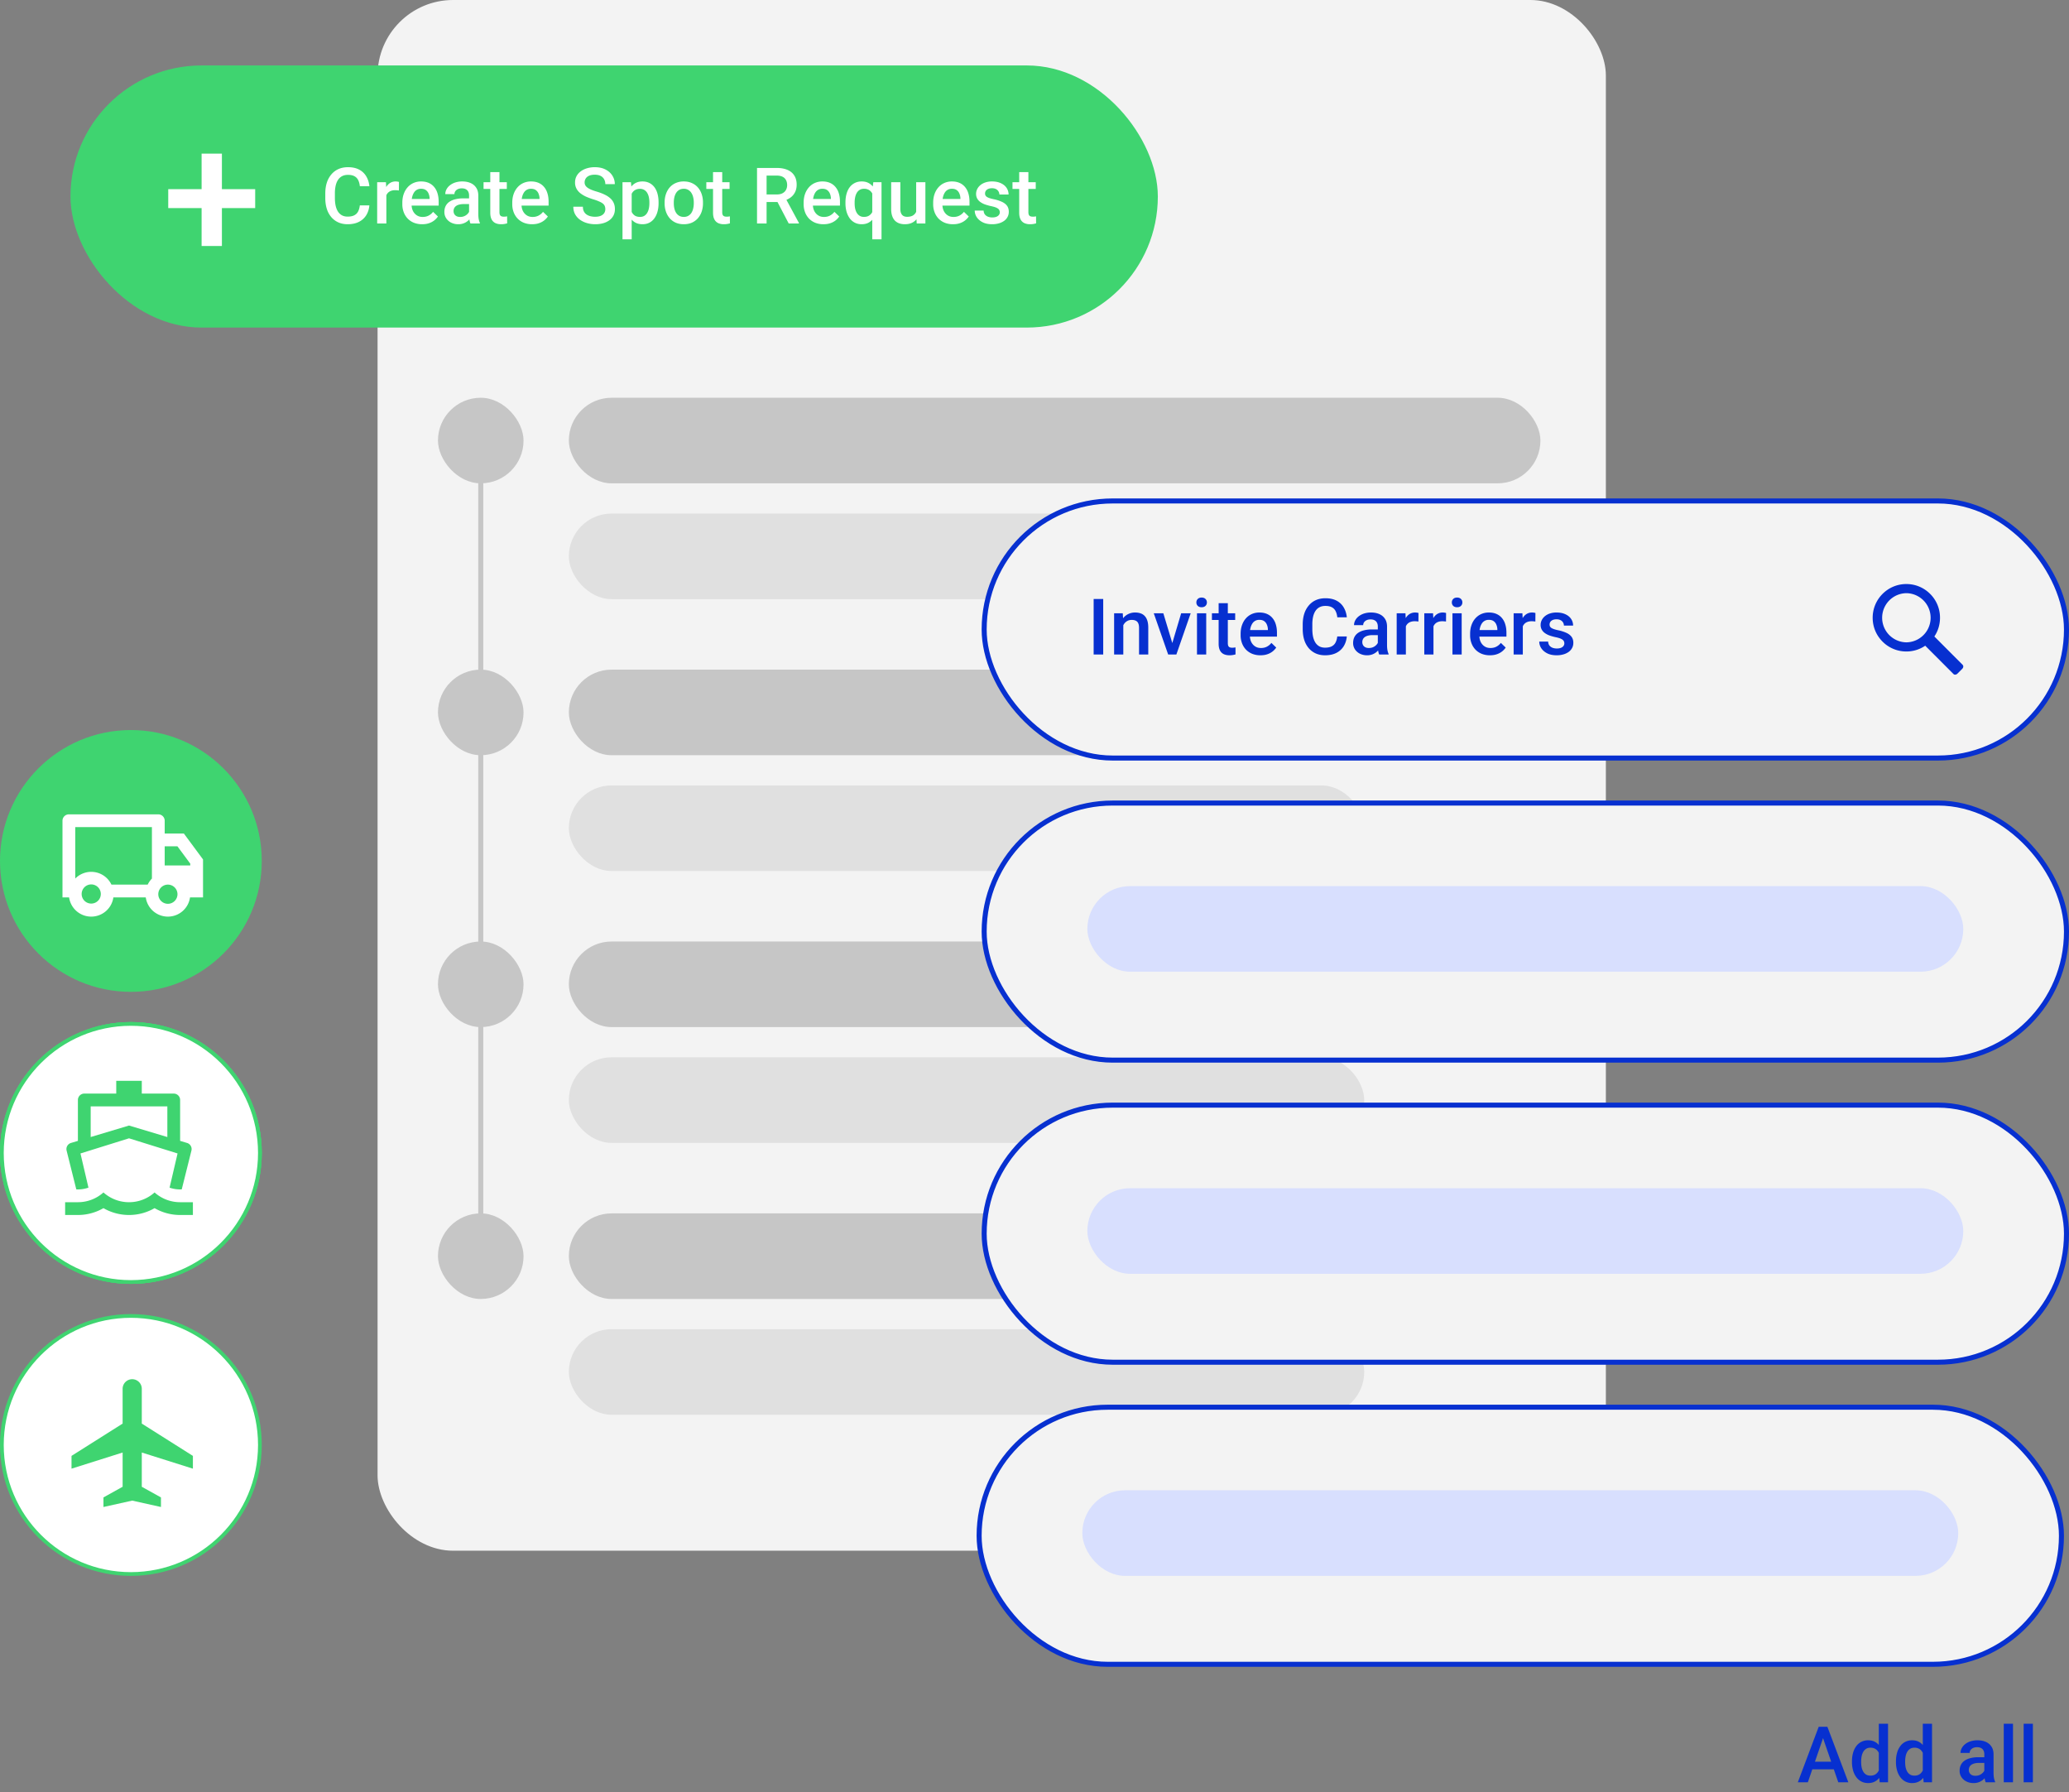 <svg xmlns="http://www.w3.org/2000/svg" width="411" height="356" fill="none"><rect width="100%" height="100%" fill="#808080" stroke="none"/><rect width="244" height="308" x="75" fill="#F3F3F3" rx="15"/><rect width="158" height="17" x="113" y="102" fill="#E0E0E0" rx="8.5"/><rect width="193" height="17" x="113" y="79" fill="#C6C6C6" rx="8.5"/><rect width="17" height="17" x="87" y="79" fill="#C6C6C6" rx="8.5"/><rect width="158" height="17" x="113" y="156" fill="#E0E0E0" rx="8.5"/><rect width="193" height="17" x="113" y="133" fill="#C6C6C6" rx="8.5"/><rect width="17" height="17" x="87" y="133" fill="#C6C6C6" rx="8.5"/><rect width="158" height="17" x="113" y="210" fill="#E0E0E0" rx="8.5"/><rect width="193" height="17" x="113" y="187" fill="#C6C6C6" rx="8.5"/><rect width="17" height="17" x="87" y="187" fill="#C6C6C6" rx="8.5"/><rect width="158" height="17" x="113" y="264" fill="#E0E0E0" rx="8.5"/><rect width="193" height="17" x="113" y="241" fill="#C6C6C6" rx="8.5"/><rect width="17" height="17" x="87" y="241" fill="#C6C6C6" rx="8.5"/><rect width="216" height="52.062" x="14" y="13" fill="#3FD470" rx="26.031"/><path fill="#fff" d="M71.479 40.795h1.893a4.369 4.369 0 0 1-.606 1.931 3.604 3.604 0 0 1-1.446 1.325c-.621.323-1.376.485-2.264.485-.682 0-1.295-.121-1.84-.364a4.035 4.035 0 0 1-1.401-1.044 4.73 4.73 0 0 1-.894-1.644c-.202-.64-.303-1.358-.303-2.15v-.916c0-.793.104-1.51.311-2.15a4.754 4.754 0 0 1 .909-1.644c.393-.46.865-.81 1.416-1.053.555-.242 1.178-.363 1.87-.363.878 0 1.62.162 2.226.485a3.5 3.5 0 0 1 1.409 1.34c.338.57.545 1.224.62 1.961h-1.893c-.05-.474-.161-.88-.333-1.219a1.717 1.717 0 0 0-.742-.772c-.328-.182-.757-.273-1.287-.273-.434 0-.813.08-1.136.242a2.144 2.144 0 0 0-.81.712c-.217.313-.381.7-.492 1.159a6.9 6.9 0 0 0-.16 1.56v.93c0 .556.049 1.061.145 1.515.1.45.252.836.454 1.159.207.323.47.573.787.75.318.176.7.265 1.144.265.54 0 .977-.086 1.31-.258.338-.172.593-.421.764-.75.177-.333.293-.74.349-1.219zm5.27-3.044v6.634h-1.825V36.19h1.742l.083 1.56zm2.506-1.612-.015 1.696a4.744 4.744 0 0 0-.742-.06 2.3 2.3 0 0 0-.825.135 1.556 1.556 0 0 0-.598.379 1.667 1.667 0 0 0-.364.59 2.645 2.645 0 0 0-.151.78l-.417.03c0-.514.05-.991.152-1.43.1-.44.252-.826.454-1.159.207-.333.465-.593.772-.78a2.07 2.07 0 0 1 1.083-.28c.111 0 .23.01.356.03.131.02.23.043.295.069zm4.604 8.397a4.372 4.372 0 0 1-1.643-.295 3.628 3.628 0 0 1-1.242-.84 3.726 3.726 0 0 1-.78-1.265 4.427 4.427 0 0 1-.272-1.568v-.303c0-.64.093-1.221.28-1.741.187-.52.447-.965.78-1.333a3.35 3.35 0 0 1 1.181-.856 3.673 3.673 0 0 1 1.477-.295c.585 0 1.098.099 1.537.295.439.197.802.475 1.09.833.293.354.51.775.651 1.265.147.49.22 1.03.22 1.62v.78h-6.33v-1.31h4.528v-.144a2.563 2.563 0 0 0-.197-.923 1.57 1.57 0 0 0-.538-.697c-.242-.177-.565-.265-.969-.265-.303 0-.573.066-.81.197-.232.126-.427.31-.583.552a2.91 2.91 0 0 0-.364.879c-.08.338-.12.72-.12 1.143v.303c0 .359.047.692.143 1 .101.303.247.568.44.795.191.227.423.406.696.537.272.127.583.19.931.19.44 0 .83-.089 1.174-.265a2.69 2.69 0 0 0 .894-.75l.961.931a3.755 3.755 0 0 1-.689.742 3.45 3.45 0 0 1-1.037.568c-.404.147-.874.22-1.409.22zm9.322-1.795v-3.907c0-.293-.053-.545-.16-.757a1.113 1.113 0 0 0-.484-.492c-.212-.116-.48-.174-.803-.174-.298 0-.555.05-.772.151a1.248 1.248 0 0 0-.507.409.986.986 0 0 0-.182.583h-1.817c0-.323.078-.636.234-.939a2.51 2.51 0 0 1 .682-.81 3.404 3.404 0 0 1 1.067-.56 4.442 4.442 0 0 1 1.394-.205c.616 0 1.16.104 1.635.31.48.207.856.52 1.129.94.277.413.416.933.416 1.56v3.642c0 .373.025.709.076 1.007.055.292.133.547.234.764v.122h-1.87a3.234 3.234 0 0 1-.204-.75 6.128 6.128 0 0 1-.069-.894zm.265-3.339.015 1.128h-1.31c-.338 0-.636.033-.894.099-.257.06-.472.151-.643.272-.172.121-.3.268-.387.44a1.287 1.287 0 0 0-.128.583c0 .217.05.416.151.598.101.177.248.315.44.416.196.101.433.152.711.152a2 2 0 0 0 1.643-.795c.162-.227.248-.442.258-.644l.59.81a2.76 2.76 0 0 1-.31.667 3.23 3.23 0 0 1-.576.681 2.864 2.864 0 0 1-1.961.727 3.125 3.125 0 0 1-1.43-.318 2.544 2.544 0 0 1-.985-.87 2.257 2.257 0 0 1-.356-1.25c0-.434.08-.818.242-1.151a2.26 2.26 0 0 1 .727-.848 3.518 3.518 0 0 1 1.181-.515 6.317 6.317 0 0 1 1.59-.182h1.432zm7.231-3.21v1.332h-4.62v-1.333h4.62zm-3.286-2.007h1.825v7.935c0 .253.035.447.106.584.075.13.179.22.31.264.131.046.285.069.462.069a3.23 3.23 0 0 0 .644-.069l.007 1.394a4.65 4.65 0 0 1-.53.121 3.897 3.897 0 0 1-.681.053c-.42 0-.79-.073-1.114-.22a1.64 1.64 0 0 1-.757-.734c-.181-.338-.272-.788-.272-1.348v-8.05zm8.306 10.351a4.37 4.37 0 0 1-1.643-.295 3.632 3.632 0 0 1-1.242-.84 3.734 3.734 0 0 1-.78-1.265 4.444 4.444 0 0 1-.272-1.568v-.303c0-.64.093-1.221.28-1.741a3.96 3.96 0 0 1 .78-1.333 3.352 3.352 0 0 1 1.181-.856 3.674 3.674 0 0 1 1.477-.295c.585 0 1.098.099 1.537.295.439.197.802.475 1.09.833.293.354.51.775.651 1.265.147.49.22 1.03.22 1.62v.78h-6.33v-1.31h4.528v-.144a2.563 2.563 0 0 0-.197-.923 1.565 1.565 0 0 0-.538-.697c-.242-.177-.565-.265-.969-.265-.303 0-.573.066-.81.197a1.6 1.6 0 0 0-.583.552 2.902 2.902 0 0 0-.364.879 4.98 4.98 0 0 0-.121 1.143v.303c0 .359.048.692.144 1 .101.303.247.568.439.795.192.227.424.406.697.537.272.127.583.19.931.19a2.53 2.53 0 0 0 1.174-.265c.343-.177.641-.427.893-.75l.962.931a3.752 3.752 0 0 1-.689.742 3.45 3.45 0 0 1-1.037.568c-.404.147-.874.22-1.409.22zm14.546-2.991c0-.227-.035-.43-.106-.606a1.174 1.174 0 0 0-.356-.484c-.171-.147-.414-.288-.727-.424a9.553 9.553 0 0 0-1.181-.432 13.143 13.143 0 0 1-1.454-.538 5.56 5.56 0 0 1-1.151-.696 2.97 2.97 0 0 1-.764-.916 2.563 2.563 0 0 1-.273-1.204c0-.45.093-.859.28-1.227.192-.369.462-.687.81-.954.354-.273.77-.482 1.25-.629a5.257 5.257 0 0 1 1.59-.227c.818 0 1.522.151 2.113.454.595.303 1.052.71 1.37 1.22a3.09 3.09 0 0 1 .485 1.688h-1.886a1.93 1.93 0 0 0-.234-.962 1.595 1.595 0 0 0-.697-.666c-.308-.161-.699-.242-1.174-.242-.449 0-.823.068-1.12.204-.298.136-.52.32-.667.553a1.448 1.448 0 0 0-.219.788c0 .207.048.396.143.567.096.167.243.324.44.47.197.141.444.275.742.401s.648.248 1.052.364c.611.181 1.144.383 1.598.605a4.62 4.62 0 0 1 1.136.742c.303.278.53.594.681.947.152.348.227.745.227 1.189 0 .464-.093.883-.28 1.257a2.706 2.706 0 0 1-.802.946 3.854 3.854 0 0 1-1.242.599 5.87 5.87 0 0 1-1.605.204c-.531 0-1.053-.07-1.568-.212a4.617 4.617 0 0 1-1.393-.644 3.334 3.334 0 0 1-1-1.09c-.247-.44-.371-.952-.371-1.537h1.901c0 .358.06.664.182.916.126.252.3.46.522.62.222.157.48.273.772.35a3.9 3.9 0 0 0 .955.113c.444 0 .815-.063 1.113-.19.303-.126.53-.302.681-.53.152-.227.227-.49.227-.787zm5.24-3.779v9.769h-1.825V36.192h1.681l.144 1.575zm5.339 2.446v.16c0 .595-.071 1.148-.212 1.658a4.059 4.059 0 0 1-.614 1.325 2.818 2.818 0 0 1-.992.87c-.394.207-.848.311-1.363.311-.51 0-.956-.093-1.34-.28a2.748 2.748 0 0 1-.962-.81 4.425 4.425 0 0 1-.636-1.227 7.938 7.938 0 0 1-.333-1.56v-.613a8.428 8.428 0 0 1 .333-1.636c.162-.49.374-.911.636-1.264.263-.354.583-.626.962-.818.379-.192.82-.288 1.325-.288.515 0 .972.101 1.371.303.398.197.734.48 1.007.848.272.363.477.803.613 1.318.136.51.205 1.077.205 1.703zm-1.825.16v-.16c0-.378-.036-.73-.106-1.052a2.744 2.744 0 0 0-.334-.863 1.622 1.622 0 0 0-.583-.576 1.584 1.584 0 0 0-.84-.212c-.323 0-.601.056-.833.167a1.594 1.594 0 0 0-.583.446 2.104 2.104 0 0 0-.364.674 4.07 4.07 0 0 0-.181.826v1.469c.06.363.164.696.31 1 .147.302.354.544.621.726.273.177.621.265 1.045.265.328 0 .608-.07.841-.212a1.65 1.65 0 0 0 .567-.583 2.84 2.84 0 0 0 .334-.87 5 5 0 0 0 .106-1.046zm3.028.007v-.174c0-.59.086-1.139.258-1.643.172-.51.419-.952.742-1.326a3.35 3.35 0 0 1 1.196-.878 3.899 3.899 0 0 1 1.606-.318c.6 0 1.136.106 1.605.318.475.207.876.5 1.204.878.328.374.578.816.75 1.326a5.09 5.09 0 0 1 .257 1.643v.174a5.09 5.09 0 0 1-.257 1.643 3.94 3.94 0 0 1-.75 1.325 3.474 3.474 0 0 1-1.196.878c-.47.207-1.002.311-1.598.311-.601 0-1.139-.104-1.613-.31a3.474 3.474 0 0 1-1.196-.879 3.924 3.924 0 0 1-.75-1.325 5.064 5.064 0 0 1-.258-1.643zm1.825-.174v.174c0 .368.038.717.114 1.045.076.328.194.616.356.863.161.247.368.442.621.583.252.141.553.212.901.212.338 0 .631-.07.878-.212a1.75 1.75 0 0 0 .621-.583 2.65 2.65 0 0 0 .356-.863 4.35 4.35 0 0 0 .121-1.045v-.174c0-.364-.04-.707-.121-1.03a2.663 2.663 0 0 0-.363-.87 1.744 1.744 0 0 0-.621-.591 1.711 1.711 0 0 0-.886-.22c-.344 0-.641.073-.894.22a1.755 1.755 0 0 0-.613.59c-.162.252-.28.543-.356.87a4.487 4.487 0 0 0-.114 1.03zm11.078-4.014v1.333h-4.619v-1.333h4.619zm-3.286-2.006h1.825v7.935c0 .253.035.447.106.584.076.13.179.22.31.264.132.046.286.069.462.069a3.198 3.198 0 0 0 .644-.069l.008 1.394a4.721 4.721 0 0 1-.531.121 3.887 3.887 0 0 1-.681.053 2.67 2.67 0 0 1-1.113-.22 1.636 1.636 0 0 1-.757-.734c-.182-.338-.273-.788-.273-1.348v-8.05zm8.738-.826h3.9c.838 0 1.552.127 2.143.38.59.252 1.042.625 1.355 1.12.318.49.477 1.095.477 1.817 0 .55-.101 1.035-.303 1.454a2.963 2.963 0 0 1-.855 1.06 4.144 4.144 0 0 1-1.318.659l-.575.28h-3.506l-.015-1.507h2.627c.455 0 .833-.08 1.136-.242.303-.162.53-.381.682-.659.156-.283.234-.6.234-.954 0-.384-.075-.717-.227-1a1.46 1.46 0 0 0-.681-.658c-.308-.157-.7-.235-1.174-.235h-1.999v9.51h-1.901V33.36zm6.293 11.026-2.59-4.953 1.992-.007 2.627 4.861v.099h-2.029zm6.905.151a4.375 4.375 0 0 1-1.643-.295 3.628 3.628 0 0 1-1.241-.84 3.703 3.703 0 0 1-.78-1.265 4.422 4.422 0 0 1-.273-1.568v-.303c0-.64.093-1.221.28-1.741a3.96 3.96 0 0 1 .78-1.333 3.352 3.352 0 0 1 1.181-.856 3.678 3.678 0 0 1 1.477-.295c.585 0 1.098.099 1.537.295a2.89 2.89 0 0 1 1.09.833c.293.354.51.775.652 1.265.146.49.219 1.03.219 1.62v.78h-6.33v-1.31h4.528v-.144a2.563 2.563 0 0 0-.197-.923 1.57 1.57 0 0 0-.537-.697c-.243-.177-.566-.265-.97-.265-.303 0-.573.066-.81.197-.232.126-.426.31-.583.552a2.902 2.902 0 0 0-.363.879c-.081.338-.122.72-.122 1.143v.303c0 .359.048.692.144 1 .101.303.248.568.44.795.191.227.424.406.696.537.273.127.583.19.932.19.439 0 .83-.089 1.173-.265a2.7 2.7 0 0 0 .894-.75l.961.931a3.722 3.722 0 0 1-.689.742 3.439 3.439 0 0 1-1.037.568c-.404.147-.873.22-1.409.22zm9.693 2.998V37.82l.212-1.628h1.628v11.343h-1.84zm-5.323-7.163v-.159c0-.62.07-1.186.212-1.696.141-.515.35-.956.628-1.325a2.826 2.826 0 0 1 1.015-.848c.399-.202.858-.303 1.378-.303.505 0 .944.096 1.317.288.379.192.697.467.955.825a4.3 4.3 0 0 1 .628 1.265c.157.49.27 1.035.341 1.635v.508a8.256 8.256 0 0 1-.333 1.605 4.313 4.313 0 0 1-.629 1.257 2.784 2.784 0 0 1-.962.825c-.378.192-.822.288-1.332.288-.51 0-.964-.104-1.363-.31a2.943 2.943 0 0 1-1.015-.871 4.296 4.296 0 0 1-.628-1.325 6.163 6.163 0 0 1-.212-1.659zm1.824-.159v.16c0 .373.033.724.099 1.052.071.323.182.61.333.863.152.247.343.442.576.583.232.141.512.212.84.212.429 0 .78-.093 1.053-.28.277-.187.489-.437.636-.75a3.85 3.85 0 0 0 .318-1.052v-1.37a3.897 3.897 0 0 0-.19-.834 2.117 2.117 0 0 0-.378-.681 1.556 1.556 0 0 0-.591-.455 1.914 1.914 0 0 0-.833-.166c-.328 0-.611.07-.848.212a1.683 1.683 0 0 0-.583.59 2.862 2.862 0 0 0-.325.864 4.969 4.969 0 0 0-.107 1.052zm12.222 2.242V36.19h1.832v8.194H182.1l-.106-1.931zm.257-1.704.614-.015c0 .55-.061 1.057-.182 1.522-.121.46-.308.86-.56 1.204a2.626 2.626 0 0 1-.97.795c-.393.187-.865.28-1.416.28-.398 0-.764-.058-1.098-.174a2.256 2.256 0 0 1-.863-.538c-.237-.242-.421-.558-.553-.946-.131-.389-.196-.853-.196-1.394v-5.293h1.824V41.5c0 .298.036.548.106.75.071.197.167.356.288.477.121.121.263.207.424.258.162.05.333.075.515.075.52 0 .929-.1 1.227-.302.303-.207.517-.485.643-.833.132-.349.197-.74.197-1.174zm7.058 3.786a4.376 4.376 0 0 1-1.644-.295 3.628 3.628 0 0 1-1.241-.84 3.703 3.703 0 0 1-.78-1.265 4.422 4.422 0 0 1-.273-1.568v-.303c0-.64.093-1.221.28-1.741a3.96 3.96 0 0 1 .78-1.333 3.352 3.352 0 0 1 1.181-.856 3.678 3.678 0 0 1 1.477-.295c.586 0 1.098.099 1.537.295a2.89 2.89 0 0 1 1.09.833c.293.354.51.775.652 1.265.146.49.219 1.03.219 1.62v.78h-6.33v-1.31h4.528v-.144a2.563 2.563 0 0 0-.197-.923 1.57 1.57 0 0 0-.537-.697c-.243-.177-.566-.265-.97-.265-.303 0-.573.066-.81.197-.232.126-.426.31-.583.552a2.902 2.902 0 0 0-.363.879c-.081.338-.122.72-.122 1.143v.303c0 .359.048.692.144 1 .101.303.248.568.44.795.191.227.424.406.696.537.273.127.583.19.932.19.439 0 .83-.089 1.173-.265a2.69 2.69 0 0 0 .894-.75l.961.931a3.722 3.722 0 0 1-.689.742 3.439 3.439 0 0 1-1.037.568c-.404.147-.873.22-1.408.22zm9.298-2.37a.913.913 0 0 0-.136-.492c-.091-.152-.265-.288-.523-.41-.252-.12-.626-.231-1.12-.332a9.719 9.719 0 0 1-1.197-.341 3.816 3.816 0 0 1-.924-.492 2.083 2.083 0 0 1-.598-.682 1.89 1.89 0 0 1-.212-.908c0-.334.073-.65.22-.947.146-.298.356-.56.628-.787.273-.228.604-.407.992-.538a4.154 4.154 0 0 1 1.318-.197c.686 0 1.274.116 1.764.348.495.227.873.538 1.136.932.262.388.394.828.394 1.317h-1.825a1.16 1.16 0 0 0-.167-.605 1.16 1.16 0 0 0-.484-.462c-.217-.121-.49-.182-.818-.182-.313 0-.573.05-.78.151a1.066 1.066 0 0 0-.454.379.966.966 0 0 0-.144.515c0 .136.025.26.075.37a.882.882 0 0 0 .273.296c.126.086.298.167.515.243.222.075.5.148.833.22a7.61 7.61 0 0 1 1.613.506c.454.202.802.465 1.045.788.242.318.363.722.363 1.212 0 .363-.078.696-.235.999a2.26 2.26 0 0 1-.666.78 3.353 3.353 0 0 1-1.052.507 4.742 4.742 0 0 1-1.363.182c-.743 0-1.371-.131-1.886-.394-.515-.267-.906-.608-1.174-1.022a2.424 2.424 0 0 1-.393-1.302h1.764c.02.338.114.608.28.81.172.197.384.34.636.431.258.086.523.13.795.13.328 0 .603-.044.826-.13.222-.09.391-.212.507-.363a.868.868 0 0 0 .174-.53zm7.141-5.974v1.332h-4.619v-1.333h4.619zm-3.287-2.007h1.825v7.935c0 .253.036.447.106.584.076.13.179.22.311.264.131.046.285.069.462.069a3.135 3.135 0 0 0 .643-.069l.008 1.394a4.7 4.7 0 0 1-.53.121 3.899 3.899 0 0 1-.682.053 2.67 2.67 0 0 1-1.113-.22 1.64 1.64 0 0 1-.757-.734c-.182-.338-.273-.788-.273-1.348v-8.05zM50.692 37.573v3.756H33.42v-3.756h17.273zm-6.611-7.062v18.347h-4.033V30.51h4.033z"/><path stroke="#C6C6C6" d="M95.5 88v163"/><path fill="#0730D0" d="M362.414 344.444 359.12 354h-1.991l4.149-11.025h1.272l-.136 1.469zM365.17 354l-3.301-9.556-.144-1.469h1.28L367.169 354h-1.999zm-.159-4.089v1.507h-5.997v-1.507h5.997zm8.208 2.393v-9.935h1.833V354h-1.658l-.175-1.696zm-5.33-2.31v-.159c0-.621.073-1.186.219-1.696a4.02 4.02 0 0 1 .636-1.325 2.804 2.804 0 0 1 1.015-.856 2.94 2.94 0 0 1 1.348-.302c.495 0 .929.095 1.302.287.374.192.692.467.954.826.263.353.472.777.629 1.272.156.489.267 1.035.333 1.635v.508a8.269 8.269 0 0 1-.333 1.605 4.303 4.303 0 0 1-.629 1.257 2.72 2.72 0 0 1-.961.818c-.374.192-.811.287-1.31.287-.495 0-.942-.103-1.341-.31a2.97 2.97 0 0 1-1.007-.871 4.126 4.126 0 0 1-.636-1.317 6.007 6.007 0 0 1-.219-1.659zm1.825-.159v.159c0 .374.032.722.098 1.045.071.323.179.609.326.856.146.242.335.434.568.575.237.137.519.205.848.205.414 0 .754-.091 1.022-.273.267-.181.477-.426.628-.734.157-.313.263-.662.318-1.045v-1.371a3.334 3.334 0 0 0-.189-.833 2.228 2.228 0 0 0-.371-.674 1.568 1.568 0 0 0-.583-.454 1.827 1.827 0 0 0-.81-.166c-.333 0-.616.07-.848.212a1.71 1.71 0 0 0-.576.583 2.858 2.858 0 0 0-.325.863 4.969 4.969 0 0 0-.106 1.052zm12.244 2.469v-9.935h1.832V354h-1.658l-.174-1.696zm-5.331-2.31v-.159c0-.621.073-1.186.22-1.696a3.98 3.98 0 0 1 .636-1.325 2.793 2.793 0 0 1 1.014-.856 2.94 2.94 0 0 1 1.348-.302c.495 0 .929.095 1.302.287.374.192.692.467.955.826.262.353.472.777.628 1.272.157.489.268 1.035.333 1.635v.508a8.123 8.123 0 0 1-.333 1.605 4.302 4.302 0 0 1-.628 1.257 2.724 2.724 0 0 1-.962.818c-.374.192-.81.287-1.31.287a2.86 2.86 0 0 1-1.34-.31 2.95 2.95 0 0 1-1.007-.871 4.084 4.084 0 0 1-.636-1.317 5.97 5.97 0 0 1-.22-1.659zm1.825-.159v.159c0 .374.033.722.098 1.045.071.323.179.609.326.856.146.242.336.434.568.575.237.137.52.205.848.205.414 0 .755-.091 1.022-.273.268-.181.477-.426.629-.734.156-.313.262-.662.318-1.045v-1.371a3.38 3.38 0 0 0-.19-.833 2.228 2.228 0 0 0-.371-.674 1.568 1.568 0 0 0-.583-.454 1.827 1.827 0 0 0-.81-.166c-.333 0-.616.07-.848.212a1.719 1.719 0 0 0-.576.583 2.858 2.858 0 0 0-.325.863 4.969 4.969 0 0 0-.106 1.052zm15.727 2.522v-3.907c0-.293-.053-.546-.159-.758a1.109 1.109 0 0 0-.485-.492c-.212-.116-.479-.174-.802-.174-.298 0-.555.051-.773.152-.217.1-.386.237-.507.408a.989.989 0 0 0-.182.583h-1.817c0-.323.078-.636.235-.938a2.51 2.51 0 0 1 .681-.811 3.405 3.405 0 0 1 1.068-.56 4.448 4.448 0 0 1 1.393-.204c.616 0 1.161.103 1.636.31.479.207.855.52 1.128.939.278.414.417.934.417 1.56v3.642c0 .374.025.709.075 1.007.056.293.134.548.235.765V354h-1.87a3.25 3.25 0 0 1-.205-.75 6.173 6.173 0 0 1-.068-.893zm.265-3.339.015 1.128h-1.31c-.338 0-.636.033-.893.098a1.847 1.847 0 0 0-.644.273c-.171.121-.3.267-.386.439a1.285 1.285 0 0 0-.129.583c0 .217.051.417.152.598.101.177.247.316.439.417.197.101.434.151.712.151.373 0 .699-.076.976-.227.283-.156.505-.346.667-.568.161-.227.247-.442.257-.644l.591.811a2.762 2.762 0 0 1-.311.666 3.253 3.253 0 0 1-.575.682 2.84 2.84 0 0 1-1.961.726 3.126 3.126 0 0 1-1.431-.318 2.553 2.553 0 0 1-.985-.87 2.262 2.262 0 0 1-.356-1.25c0-.434.081-.818.243-1.151.166-.338.409-.621.727-.848a3.512 3.512 0 0 1 1.181-.515 6.322 6.322 0 0 1 1.59-.181h1.431zm5.429-6.649V354h-1.832v-11.631h1.832zm3.953 0V354h-1.832v-11.631h1.832z"/><rect width="215" height="51.062" x="195.5" y="99.5" fill="#F3F3F3" stroke="#0730D0" rx="25.531"/><path fill="#0730D0" d="M219.15 118.975V130h-1.901v-11.025h1.901zm3.991 4.581V130h-1.825v-8.193h1.718l.107 1.749zm-.326 2.045-.591-.008a5.313 5.313 0 0 1 .243-1.598c.161-.484.383-.901.666-1.249a2.949 2.949 0 0 1 1.03-.803 3.032 3.032 0 0 1 1.332-.287c.394 0 .75.055 1.068.166.323.106.598.28.825.523.233.242.409.557.531.946.121.384.181.856.181 1.416V130h-1.832v-5.3c0-.394-.058-.705-.174-.932a.973.973 0 0 0-.493-.492c-.212-.101-.477-.151-.795-.151-.313 0-.593.065-.84.196a1.91 1.91 0 0 0-.629.538 2.62 2.62 0 0 0-.386.788 3.24 3.24 0 0 0-.136.954zm9.813 2.953 2.007-6.747h1.893L233.681 130H232.5l.128-1.446zm-1.537-6.747 2.045 6.777.098 1.416h-1.181l-2.862-8.193h1.9zm8.519 0V130h-1.833v-8.193h1.833zm-1.954-2.151c0-.277.091-.507.273-.689.187-.186.444-.28.772-.28.323 0 .578.094.765.28.187.182.28.412.28.689 0 .273-.093.5-.28.682-.187.182-.442.273-.765.273-.328 0-.585-.091-.772-.273a.925.925 0 0 1-.273-.682zm7.709 2.151v1.333h-4.619v-1.333h4.619zm-3.287-2.007h1.825v7.936c0 .252.036.447.106.583.076.131.179.22.311.265.131.045.285.068.462.068a3.621 3.621 0 0 0 .643-.068l.008 1.393a4.494 4.494 0 0 1-.53.121 3.832 3.832 0 0 1-.682.053c-.419 0-.79-.073-1.113-.219a1.64 1.64 0 0 1-.757-.735c-.182-.338-.273-.787-.273-1.347v-8.05zm8.307 10.351a4.363 4.363 0 0 1-1.643-.295 3.628 3.628 0 0 1-1.242-.84 3.738 3.738 0 0 1-.78-1.265 4.423 4.423 0 0 1-.273-1.567v-.303c0-.641.094-1.222.281-1.742.186-.52.446-.964.78-1.333a3.35 3.35 0 0 1 1.181-.855 3.667 3.667 0 0 1 1.476-.295c.586 0 1.098.098 1.538.295.439.197.802.474 1.09.833.293.353.51.775.651 1.264.147.49.22 1.03.22 1.621v.78h-6.331v-1.31h4.529v-.144a2.588 2.588 0 0 0-.197-.924 1.573 1.573 0 0 0-.538-.697c-.242-.176-.565-.265-.969-.265-.303 0-.573.066-.81.197a1.594 1.594 0 0 0-.583.553 2.9 2.9 0 0 0-.364.878c-.081.339-.121.72-.121 1.144v.303c0 .358.048.691.144.999.101.303.247.568.439.795.192.227.424.407.697.538.272.126.583.189.931.189.439 0 .83-.088 1.174-.265a2.69 2.69 0 0 0 .893-.749l.962.931a3.785 3.785 0 0 1-.689.742 3.474 3.474 0 0 1-1.038.568c-.403.146-.873.219-1.408.219zm15.258-3.74h1.893a4.38 4.38 0 0 1-.606 1.931 3.604 3.604 0 0 1-1.446 1.325c-.621.323-1.376.484-2.264.484-.682 0-1.295-.121-1.84-.363a4.029 4.029 0 0 1-1.401-1.045 4.721 4.721 0 0 1-.894-1.643c-.202-.641-.303-1.358-.303-2.151v-.916c0-.792.104-1.509.311-2.15a4.748 4.748 0 0 1 .909-1.643c.393-.46.865-.811 1.416-1.053.555-.242 1.178-.363 1.87-.363.878 0 1.62.161 2.226.484.606.323 1.075.77 1.408 1.34.339.571.546 1.225.621 1.962h-1.893c-.05-.475-.161-.881-.333-1.219a1.714 1.714 0 0 0-.742-.773c-.328-.182-.757-.272-1.287-.272-.434 0-.813.08-1.136.242a2.14 2.14 0 0 0-.81.712c-.217.313-.381.699-.492 1.158a6.896 6.896 0 0 0-.159 1.56v.931c0 .556.048 1.06.143 1.515.101.449.253.835.455 1.158.207.323.469.573.787.75.318.177.699.265 1.144.265.54 0 .977-.086 1.31-.257.338-.172.593-.422.764-.75.177-.333.293-.74.349-1.219zm8.057 1.946v-3.907c0-.293-.053-.546-.159-.758a1.119 1.119 0 0 0-.485-.492c-.212-.116-.48-.174-.803-.174-.298 0-.555.051-.772.152-.217.1-.386.237-.507.408a.982.982 0 0 0-.182.583h-1.817c0-.323.078-.636.234-.938.157-.303.384-.573.682-.811a3.4 3.4 0 0 1 1.067-.56 4.455 4.455 0 0 1 1.394-.204c.616 0 1.161.103 1.635.31.48.207.856.52 1.129.939.277.414.416.934.416 1.56v3.642c0 .374.025.709.076 1.007.055.293.133.548.234.765V130h-1.87a3.205 3.205 0 0 1-.204-.75 6.035 6.035 0 0 1-.068-.893zm.265-3.339.015 1.128h-1.31c-.339 0-.636.033-.894.098a1.841 1.841 0 0 0-.643.273 1.18 1.18 0 0 0-.387.439 1.298 1.298 0 0 0-.128.583c0 .217.05.417.151.598.101.177.247.316.439.417.197.101.434.151.712.151.374 0 .699-.076.977-.227.283-.156.505-.346.666-.568.162-.227.248-.442.258-.644l.59.811c-.06.207-.164.429-.31.666a3.259 3.259 0 0 1-.576.682 2.848 2.848 0 0 1-.84.522 2.87 2.87 0 0 1-1.121.204 3.126 3.126 0 0 1-1.431-.318 2.543 2.543 0 0 1-.984-.87 2.254 2.254 0 0 1-.356-1.25c0-.434.081-.818.242-1.151a2.26 2.26 0 0 1 .727-.848 3.521 3.521 0 0 1 1.181-.515 6.333 6.333 0 0 1 1.59-.181h1.432zm5.308-1.651V130h-1.825v-8.193h1.741l.084 1.56zm2.506-1.613-.015 1.696a4.776 4.776 0 0 0-.742-.06c-.313 0-.588.045-.826.136a1.569 1.569 0 0 0-.598.378 1.682 1.682 0 0 0-.363.591 2.63 2.63 0 0 0-.152.78l-.416.03c0-.515.05-.992.151-1.431.101-.439.253-.825.455-1.158.207-.334.464-.594.772-.78a2.07 2.07 0 0 1 1.083-.28c.111 0 .229.01.356.03.131.02.229.043.295.068zm2.976 1.613V130h-1.825v-8.193h1.742l.083 1.56zm2.506-1.613-.015 1.696a4.82 4.82 0 0 0-.742-.06c-.313 0-.588.045-.825.136a1.565 1.565 0 0 0-.599.378 1.682 1.682 0 0 0-.363.591 2.63 2.63 0 0 0-.151.78l-.417.03c0-.515.051-.992.151-1.431.101-.439.253-.825.455-1.158.207-.334.464-.594.772-.78a2.07 2.07 0 0 1 1.083-.28c.111 0 .23.01.356.03.131.02.23.043.295.068zm3.097.053V130h-1.832v-8.193h1.832zm-1.953-2.151c0-.277.09-.507.272-.689.187-.186.444-.28.773-.28.323 0 .578.094.764.28.187.182.28.412.28.689 0 .273-.093.5-.28.682-.186.182-.441.273-.764.273-.329 0-.586-.091-.773-.273a.924.924 0 0 1-.272-.682zm7.564 10.495a4.367 4.367 0 0 1-1.643-.295 3.628 3.628 0 0 1-1.242-.84 3.738 3.738 0 0 1-.78-1.265 4.422 4.422 0 0 1-.272-1.567v-.303c0-.641.093-1.222.28-1.742.187-.52.447-.964.78-1.333a3.359 3.359 0 0 1 1.181-.855 3.669 3.669 0 0 1 1.477-.295c.585 0 1.097.098 1.537.295.439.197.802.474 1.09.833.293.353.51.775.651 1.264.147.49.22 1.03.22 1.621v.78h-6.33v-1.31h4.528v-.144a2.567 2.567 0 0 0-.197-.924 1.573 1.573 0 0 0-.538-.697c-.242-.176-.565-.265-.969-.265-.303 0-.573.066-.81.197a1.602 1.602 0 0 0-.583.553 2.9 2.9 0 0 0-.364.878c-.081.339-.121.72-.121 1.144v.303c0 .358.048.691.144.999.101.303.247.568.439.795.192.227.424.407.697.538.272.126.583.189.931.189.439 0 .831-.088 1.174-.265a2.69 2.69 0 0 0 .893-.749l.962.931a3.754 3.754 0 0 1-.689.742 3.48 3.48 0 0 1-1.037.568c-.404.146-.874.219-1.409.219zm6.535-6.784V130h-1.825v-8.193h1.742l.083 1.56zm2.506-1.613-.015 1.696a4.82 4.82 0 0 0-.742-.06c-.313 0-.588.045-.825.136a1.565 1.565 0 0 0-.599.378 1.682 1.682 0 0 0-.363.591 2.63 2.63 0 0 0-.151.78l-.417.03c0-.515.051-.992.152-1.431.1-.439.252-.825.454-1.158.207-.334.464-.594.772-.78a2.07 2.07 0 0 1 1.083-.28c.111 0 .23.01.356.03.131.02.23.043.295.068zm5.74 6.027a.924.924 0 0 0-.136-.492c-.091-.151-.265-.288-.523-.409-.252-.121-.626-.232-1.121-.333a9.58 9.58 0 0 1-1.196-.341 3.799 3.799 0 0 1-.924-.492 2.077 2.077 0 0 1-.598-.681 1.894 1.894 0 0 1-.212-.909c0-.333.073-.649.22-.946.146-.298.356-.561.628-.788a3.08 3.08 0 0 1 .992-.538 4.16 4.16 0 0 1 1.318-.196c.686 0 1.274.116 1.764.348.495.227.873.537 1.136.931.262.389.393.828.393 1.318h-1.824c0-.217-.056-.419-.167-.606a1.16 1.16 0 0 0-.485-.462c-.217-.121-.489-.182-.817-.182-.313 0-.573.051-.78.152a1.072 1.072 0 0 0-.455.378.97.97 0 0 0-.068.886.885.885 0 0 0 .273.296c.126.085.298.166.515.242.222.076.499.149.833.22a7.57 7.57 0 0 1 1.612.507c.455.202.803.464 1.045.787.243.318.364.722.364 1.212 0 .363-.078.697-.235.999a2.257 2.257 0 0 1-.666.78 3.35 3.35 0 0 1-1.053.508 4.745 4.745 0 0 1-1.363.181c-.742 0-1.37-.131-1.885-.393-.515-.268-.906-.609-1.174-1.023a2.424 2.424 0 0 1-.394-1.302h1.765c.02.338.113.608.28.81.172.197.384.341.636.432.257.086.522.129.795.129.328 0 .603-.043.825-.129a1.18 1.18 0 0 0 .508-.364.866.866 0 0 0 .174-.53zm79.135 4.278-5.631-5.641a6.645 6.645 0 0 0 1.123-3.719 6.642 6.642 0 0 0-1.961-4.737 6.64 6.64 0 0 0-4.728-1.962c-1.79 0-3.466.7-4.727 1.962a6.676 6.676 0 0 0-1.961 4.737c0 1.79.692 3.467 1.961 4.737a6.64 6.64 0 0 0 4.727 1.961 6.62 6.62 0 0 0 3.751-1.147l5.623 5.632c.187.188.537.147.781-.089l.944-.944c.244-.245.285-.595.089-.782l.009-.008zm-11.188-4.477a4.884 4.884 0 0 1 0-9.767 4.884 4.884 0 0 1 0 9.767z"/><rect width="215" height="51.062" x="195.5" y="159.5" fill="#F3F3F3" stroke="#0730D0" rx="25.531"/><rect width="174" height="17" x="216" y="176" fill="#D8DFFE" rx="8.5"/><rect width="215" height="51.062" x="195.5" y="219.5" fill="#F3F3F3" stroke="#0730D0" rx="25.531"/><rect width="174" height="17" x="216" y="236" fill="#D8DFFE" rx="8.5"/><rect width="215" height="51.062" x="194.5" y="279.5" fill="#F3F3F3" stroke="#0730D0" rx="25.531"/><rect width="174" height="17" x="215" y="296" fill="#D8DFFE" rx="8.5"/><g clip-path="url(#a)"><path fill="#fff" d="M22.52 236.243a4.438 4.438 0 0 1-4.397 3.815 4.44 4.44 0 0 1-4.398-3.815h-1.313v-15.229a1.27 1.27 0 0 1 1.269-1.269h17.767a1.27 1.27 0 0 1 1.269 1.269v2.539h3.807l3.807 5.147v7.543h-2.583a4.438 4.438 0 0 1-4.397 3.815 4.441 4.441 0 0 1-4.397-3.815H22.52zm7.659-13.96H14.95v10.216a4.437 4.437 0 0 1 3.908-1.272 4.43 4.43 0 0 1 3.279 2.478h7.2a4.49 4.49 0 0 1 .842-1.206v-10.216zm2.538 7.615h5.076v-.362l-2.548-3.445h-2.528v3.807zm.634 7.614a1.905 1.905 0 1 0-.001-3.81 1.905 1.905 0 0 0 .001 3.81zm-13.325-1.904a1.9 1.9 0 0 0-1.903-1.903 1.897 1.897 0 0 0-1.346.557 1.906 1.906 0 0 0 0 2.692 1.904 1.904 0 0 0 3.25-1.346z"/></g><circle cx="26" cy="229" r="26" fill="#3FD470"/><g clip-path="url(#b)"><path fill="#fff" d="m28.167 224.754 10.152 6.413v2.538l-10.152-3.206v6.802l3.807 2.115v1.903l-5.71-1.269-5.712 1.269v-1.903l3.808-2.116v-6.802l-10.153 3.207v-2.538l10.152-6.413v-6.912a1.904 1.904 0 0 1 3.808 0v6.912z"/></g><circle cx="26" cy="229" r="26" fill="#3FD470"/><circle cx="26" cy="229" r="25.629" fill="#fff" stroke="#3FD470" stroke-width=".743"/><g clip-path="url(#c)"><path fill="#3FD470" d="M15.476 226.598v-8.122a1.27 1.27 0 0 1 1.27-1.269h6.345v-2.538h5.076v2.538h6.345a1.269 1.269 0 0 1 1.269 1.269v8.122l1.378.414a1.267 1.267 0 0 1 .866 1.523l-1.924 7.7a6.346 6.346 0 0 1-2.414-.345l1.586-6.792-9.644-3.008-9.645 3.008 1.586 6.791a6.347 6.347 0 0 1-2.414.346l-1.924-7.7a1.269 1.269 0 0 1 .866-1.523l1.378-.414zm2.538-.761 7.615-2.285 7.614 2.285v-6.092H18.014v6.092zm-2.538 12.944a7.59 7.59 0 0 0 5.076-1.939 7.589 7.589 0 0 0 5.077 1.939 7.589 7.589 0 0 0 5.076-1.939 7.59 7.59 0 0 0 5.076 1.939h2.538v2.538h-2.538a10.108 10.108 0 0 1-5.076-1.358 10.108 10.108 0 0 1-5.076 1.358 10.108 10.108 0 0 1-5.077-1.358 10.108 10.108 0 0 1-5.076 1.358h-2.538v-2.538h2.538z"/></g><circle cx="26" cy="287" r="25.629" fill="#fff" stroke="#3FD470" stroke-width=".743"/><g clip-path="url(#d)"><path fill="#3FD470" d="m28.167 282.754 10.152 6.413v2.538l-10.152-3.206v6.802l3.807 2.115v1.903l-5.71-1.269-5.712 1.269v-1.903l3.808-2.116v-6.802l-10.153 3.207v-2.538l10.152-6.413v-6.912a1.903 1.903 0 1 1 3.808 0v6.912z"/></g><circle cx="26" cy="171" r="26" fill="#3FD470"/><g clip-path="url(#e)"><path fill="#fff" d="M22.52 178.243a4.438 4.438 0 0 1-4.397 3.815 4.441 4.441 0 0 1-4.398-3.815h-1.313v-15.229a1.27 1.27 0 0 1 1.269-1.269h17.767a1.27 1.27 0 0 1 1.269 1.269v2.539h3.807l3.807 5.147v7.543h-2.583a4.437 4.437 0 0 1-4.397 3.815 4.441 4.441 0 0 1-4.397-3.815H22.52zm7.659-13.96H14.95v10.216a4.437 4.437 0 0 1 3.908-1.272 4.43 4.43 0 0 1 3.279 2.478h7.2c.213-.448.499-.855.842-1.206v-10.216zm2.538 7.615h5.076v-.362l-2.548-3.445h-2.528v3.807zm.634 7.614a1.905 1.905 0 1 0-.001-3.81 1.905 1.905 0 0 0 .001 3.81zm-13.325-1.904a1.903 1.903 0 1 0-3.805 0 1.903 1.903 0 0 0 3.805 0z"/></g><defs><clipPath id="a"><path fill="#fff" d="M11.143 213.4H41.6v30.457H11.143z"/></clipPath><clipPath id="b"><path fill="#fff" d="M10.4 213.4h30.457v30.457H10.4z"/></clipPath><clipPath id="c"><path fill="#fff" d="M10.4 213.4h30.457v30.457H10.4z"/></clipPath><clipPath id="d"><path fill="#fff" d="M10.4 271.4h30.457v30.457H10.4z"/></clipPath><clipPath id="e"><path fill="#fff" d="M11.143 155.4H41.6v30.457H11.143z"/></clipPath></defs></svg>